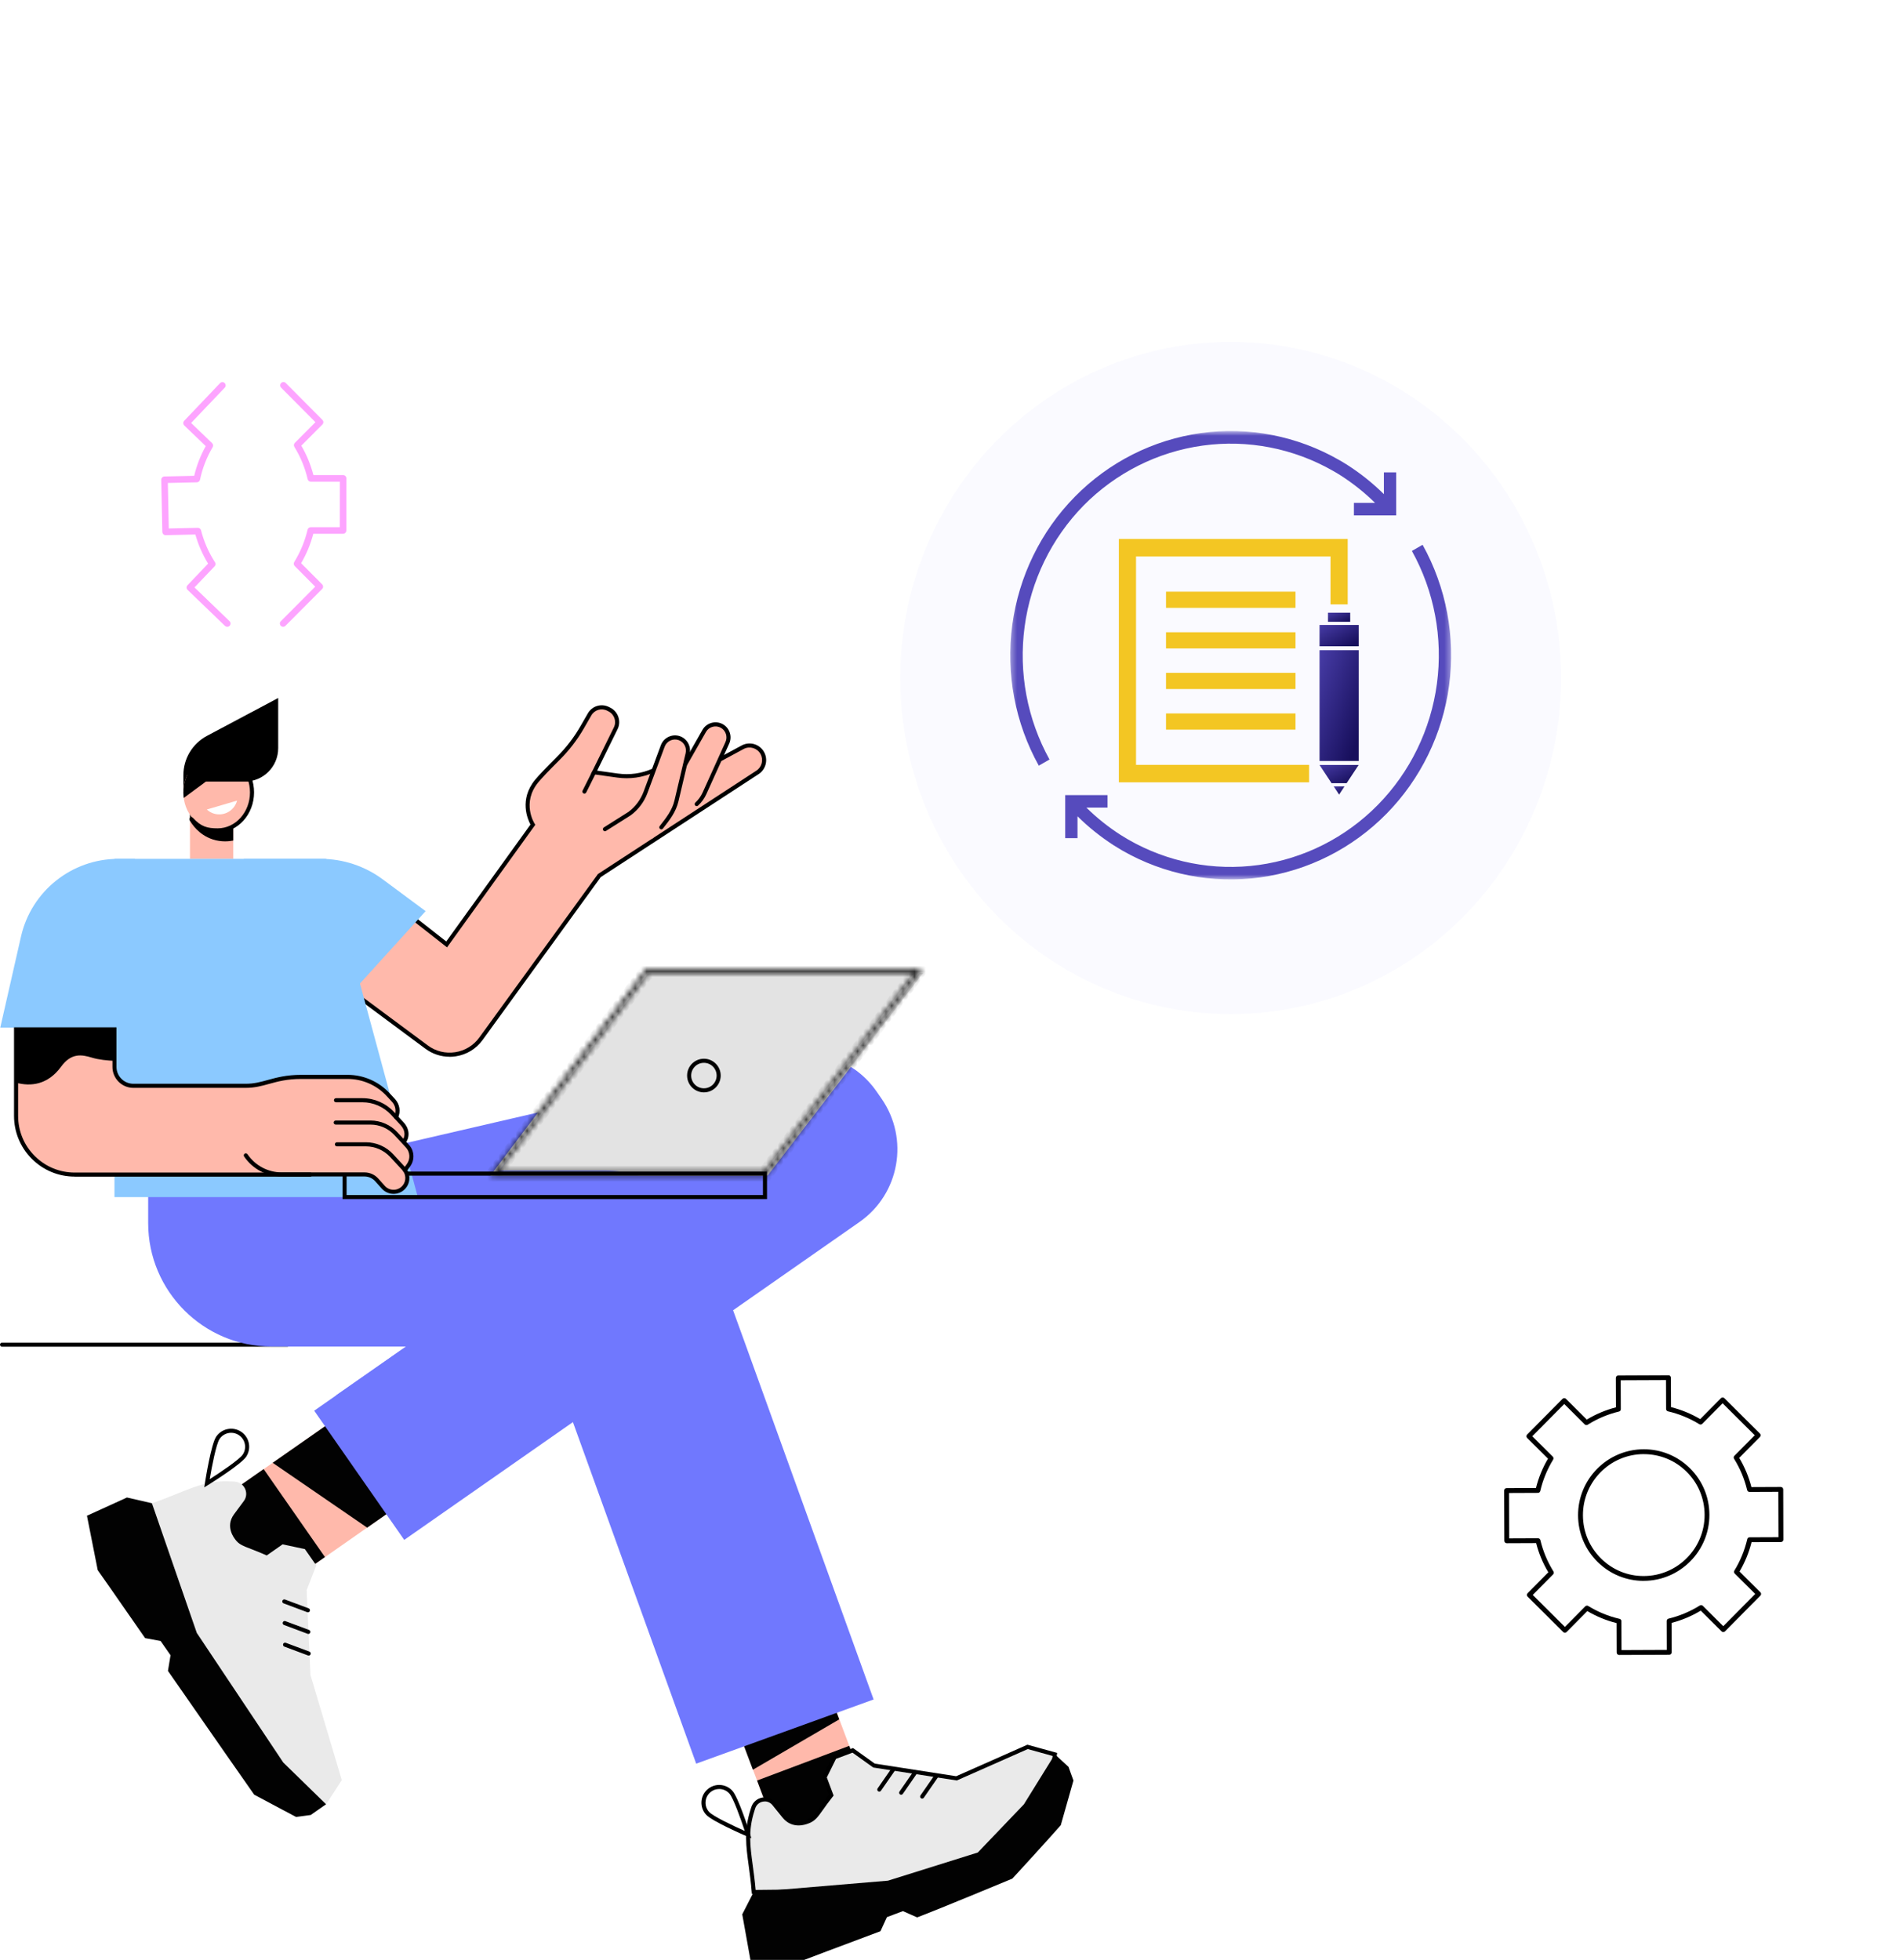 <svg width="334" height="344" viewBox="0 0 334 344" fill="none" xmlns="http://www.w3.org/2000/svg">
<path d="M49.694 110.018C49.55 110.018 49.4 109.959 49.291 109.849C49.066 109.622 49.062 109.257 49.294 109.032L55.324 102.974L51.727 99.353C51.537 99.161 51.503 98.871 51.643 98.64C52.725 96.885 53.513 94.978 53.984 92.977C54.043 92.717 54.281 92.533 54.546 92.534L59.638 92.532L59.648 84.544L54.556 84.546C54.29 84.545 54.054 84.358 53.998 84.098C53.532 82.099 52.748 80.191 51.669 78.439C51.531 78.212 51.561 77.917 51.752 77.727L55.362 74.101L49.342 68.044C49.117 67.818 49.119 67.453 49.345 67.228C49.571 67.003 49.936 67.005 50.16 67.231L56.584 73.695C56.808 73.922 56.806 74.286 56.58 74.511L52.883 78.224C53.83 79.843 54.54 81.576 55.006 83.384L60.219 83.382C60.37 83.383 60.52 83.442 60.623 83.552C60.733 83.662 60.79 83.808 60.795 83.964L60.786 93.11C60.785 93.428 60.529 93.687 60.206 93.686L54.987 93.688C54.517 95.497 53.799 97.231 52.85 98.854L56.539 102.562C56.764 102.789 56.763 103.153 56.536 103.378L50.1 109.846C49.984 109.961 49.839 110.019 49.689 110.018L49.694 110.018Z" fill="#FDA4FF"/>
<path d="M39.02 67.071C39.165 67.069 39.316 67.124 39.428 67.232C39.657 67.454 39.669 67.818 39.442 68.048L33.545 74.237L37.221 77.779C37.415 77.966 37.455 78.255 37.32 78.489C36.276 80.267 35.53 82.191 35.103 84.202C35.05 84.463 34.816 84.653 34.55 84.657L29.46 84.771L29.624 92.757L34.715 92.644C34.98 92.639 35.221 92.82 35.283 93.08C35.792 95.068 36.617 96.958 37.735 98.687C37.877 98.91 37.853 99.206 37.666 99.4L34.136 103.104L40.287 109.027C40.517 109.249 40.523 109.614 40.302 109.843C40.08 110.073 39.716 110.08 39.487 109.858L32.924 103.536C32.695 103.315 32.688 102.95 32.91 102.72L36.525 98.928C35.543 97.33 34.796 95.612 34.29 93.815L29.078 93.931C28.928 93.933 28.776 93.878 28.671 93.77C28.559 93.662 28.498 93.518 28.49 93.362L28.3 84.218C28.294 83.9 28.544 83.635 28.867 83.629L34.085 83.514C34.515 81.694 35.195 79.945 36.109 78.302L32.339 74.675C32.11 74.454 32.103 74.089 32.325 73.859L38.619 67.252C38.732 67.134 38.876 67.074 39.026 67.071L39.02 67.071Z" fill="#FDA4FF"/>
<path d="M50.448 236.376H0.357C0.161 236.376 0 236.215 0 236.018C0 235.821 0.161 235.66 0.357 235.66H50.448C50.645 235.66 50.806 235.821 50.806 236.018C50.806 236.215 50.645 236.376 50.448 236.376Z" fill="black"/>
<path d="M48.826 122.511V131.324C48.826 134.553 46.209 137.174 42.985 137.174H40.351L32.184 138.767V136.057C32.184 133.168 33.778 130.515 36.326 129.158L48.829 122.511H48.826Z" fill="black"/>
<path d="M40.937 141.173H33.345V150.749H40.937V141.173Z" fill="#FFB9AB"/>
<path d="M33.345 144.055V141.173H40.937V147.534C40.251 147.67 38.886 147.842 37.316 147.327C34.861 146.517 33.656 144.595 33.342 144.055H33.345Z" fill="black"/>
<path d="M38.206 145.75C41.534 145.75 44.232 142.765 44.232 139.081C44.232 135.398 41.534 132.412 38.206 132.412C34.878 132.412 32.18 135.398 32.18 139.081C32.18 142.765 34.878 145.75 38.206 145.75Z" fill="#FFB9AB"/>
<path d="M38.206 146.108C36.233 146.108 34.936 145.786 33.328 144.021C33.195 143.874 33.206 143.649 33.349 143.516C33.496 143.384 33.721 143.395 33.853 143.538C35.294 145.117 36.405 145.392 38.206 145.392C41.334 145.392 43.875 142.561 43.875 139.081C43.875 135.601 41.334 132.77 38.206 132.77C36.201 132.77 34.386 133.912 33.349 135.823C33.256 135.995 33.038 136.06 32.863 135.967C32.691 135.874 32.623 135.655 32.72 135.48C33.867 133.364 35.969 132.05 38.206 132.05C41.727 132.05 44.59 135.201 44.59 139.077C44.59 142.954 41.727 146.105 38.206 146.105V146.108Z" fill="black"/>
<path d="M38.206 132.416C34.878 132.416 32.18 135.402 32.18 139.085C32.18 139.415 32.201 139.74 32.244 140.059L36.147 137.177H43.982C43.242 134.424 40.937 132.416 38.206 132.416Z" fill="black"/>
<path d="M36.297 142.089C36.794 142.544 37.434 142.852 38.153 142.923C39.761 143.088 41.209 142.043 41.605 140.525L36.294 142.086L36.297 142.089Z" fill="white"/>
<path d="M67.401 243.095L36.097 264.975L46.856 280.416L78.161 258.537L67.401 243.095Z" fill="#FFB9AB"/>
<path d="M64.441 268.132L47.859 256.752L67.4 243.106L78.159 258.549L64.441 268.132Z" fill="#020202"/>
<path d="M46.273 257.854L36.096 264.967L46.855 280.409L57.032 273.296L46.273 257.854Z" fill="#020202"/>
<path d="M41.194 260.059L40.729 260.031C35.418 259.705 32.533 261.871 26.664 263.854L32.719 286.589L51.284 313.957L57.235 316.692L59.988 312.442L54.487 293.978L53.818 279.107L55.509 274.761L53.514 271.901L49.604 271.063L46.809 273.014C43.295 271.432 42.177 271.482 41.237 270.133C41.226 270.097 39.428 267.999 41.083 265.773L42.784 263.481C43.803 262.114 42.895 260.163 41.197 260.059H41.194Z" fill="#EAEAEA"/>
<path d="M57.232 316.69L49.715 309.355L34.538 286.609L26.664 263.849L22.282 262.843L15.262 266.043L17.152 275.591C17.152 275.591 20.841 280.835 25.47 287.526L28.186 288.027L29.931 290.529L29.477 293.275C36.718 303.728 44.618 315.008 44.618 315.008L51.956 318.91L54.529 318.57L57.235 316.68L57.232 316.69Z" fill="#020202"/>
<path d="M35.85 261.068L35.971 260.295C36.078 259.604 37.058 253.507 37.93 252.186C38.895 250.729 40.861 250.332 42.316 251.295C43.02 251.764 43.502 252.476 43.67 253.307C43.838 254.137 43.67 254.982 43.206 255.687C42.33 257.008 37.104 260.284 36.511 260.653L35.85 261.064V261.068ZM40.571 251.485C39.778 251.485 38.995 251.871 38.527 252.584C37.941 253.471 37.176 257.434 36.807 259.625C38.677 258.43 42.026 256.181 42.612 255.294C42.973 254.746 43.102 254.094 42.97 253.45C42.841 252.809 42.469 252.254 41.922 251.893C41.508 251.617 41.036 251.485 40.571 251.485Z" fill="black"/>
<path d="M54.05 282.994C54.007 282.994 53.968 282.987 53.925 282.972L49.775 281.422C49.589 281.354 49.496 281.147 49.564 280.961C49.632 280.774 49.839 280.685 50.025 280.749L54.175 282.299C54.361 282.367 54.454 282.575 54.386 282.761C54.332 282.904 54.197 282.994 54.05 282.994Z" fill="black"/>
<path d="M54.118 286.788C54.075 286.788 54.036 286.78 53.993 286.766L49.843 285.216C49.658 285.148 49.565 284.94 49.633 284.754C49.7 284.568 49.908 284.475 50.094 284.543L54.243 286.093C54.429 286.161 54.522 286.369 54.454 286.555C54.401 286.698 54.265 286.788 54.118 286.788Z" fill="black"/>
<path d="M54.182 290.586C54.139 290.586 54.1 290.579 54.057 290.565L49.907 289.015C49.721 288.947 49.628 288.739 49.696 288.553C49.764 288.367 49.971 288.277 50.157 288.342L54.307 289.892C54.493 289.96 54.586 290.167 54.518 290.353C54.464 290.497 54.328 290.586 54.182 290.586Z" fill="black"/>
<path d="M137.558 185.274L60.07 203.216L65.957 230.387L88.679 224.19L55.145 247.606L70.947 270.284L150.851 214.486C157.892 209.567 159.619 199.869 154.708 192.817L153.814 191.532C150.183 186.32 143.749 183.843 137.562 185.274H137.558Z" fill="#7078FE"/>
<path d="M113.5 171.254L88 205.819H134.5L161 171.254H113.5Z" fill="#E3E3E3" stroke="#E3E3E3"/>
<path d="M71.472 243.193C74.642 241.003 77.073 238.457 83.578 238.107C91.695 237.67 103.062 238.518 108.698 233.428H75.446L58.947 244.951C66.643 245.384 70.199 244.074 71.472 243.193Z" fill="#7078FE"/>
<path d="M140.131 282.644L123.949 288.732L136.777 322.931L152.958 316.842L140.131 282.644Z" fill="#FFB9AB"/>
<path d="M147.292 301.788L132.144 310.622L123.934 288.746L140.115 282.661L147.292 301.788Z" fill="#020202"/>
<path d="M149.056 306.431L132.875 312.519L136.779 322.928L152.961 316.84L149.056 306.431Z" fill="#020202"/>
<path d="M132.286 332.078C131.825 326 130.463 322.721 132.065 317.737L132.204 317.301C132.715 315.704 134.792 315.314 135.846 316.617L137.612 318.797C139.328 320.916 141.762 319.71 141.798 319.71C143.31 319.141 143.535 318.063 145.894 315.096L144.714 311.956L146.462 308.43L149.668 307.224L153.393 309.894L167.872 312.139L180.35 306.615L185.144 307.943L184.239 314.244L170.364 329.554L155.391 331.828L132.29 332.078H132.286Z" fill="#EAEAEA"/>
<path d="M131.958 332.439L131.933 332.106C131.8 330.377 131.593 328.841 131.407 327.488C130.935 324.012 130.56 321.263 131.725 317.63L131.865 317.193C132.147 316.316 132.855 315.693 133.756 315.521C134.66 315.353 135.546 315.679 136.125 316.391L137.891 318.571C139.188 320.175 140.936 319.677 141.626 319.391C141.644 319.384 141.662 319.376 141.68 319.369C142.591 319.026 142.988 318.464 143.857 317.236C144.271 316.652 144.779 315.933 145.486 315.031L144.325 311.938L146.205 308.143L149.722 306.819L153.532 309.55L167.822 311.766L180.322 306.231L185.54 307.674L184.575 314.393L170.539 329.88L170.414 329.898L155.391 332.174L131.954 332.428L131.958 332.439ZM134.224 316.194C134.113 316.194 134.002 316.205 133.891 316.226C133.252 316.348 132.748 316.788 132.547 317.411L132.408 317.848C131.289 321.327 131.654 324.005 132.115 327.392C132.29 328.67 132.483 330.105 132.619 331.72L155.362 331.473L170.185 329.221L183.903 314.086L184.751 308.208L180.386 306.998L167.93 312.51L153.264 310.234L149.626 307.628L146.73 308.716L145.115 311.977L146.309 315.159L146.183 315.317C145.422 316.276 144.882 317.039 144.45 317.647C143.549 318.918 143.056 319.62 141.934 320.042H141.919C141.233 320.329 138.985 321.045 137.344 319.022L135.578 316.842C135.239 316.423 134.753 316.19 134.231 316.19L134.224 316.194Z" fill="black"/>
<path d="M130.267 336.013L132.286 332.078L155.852 330.095L171.615 325.155L179.707 316.696L185.147 307.918L187.531 310.116L188.403 312.515L186.18 320.358C186.18 320.358 183.367 323.558 177.68 329.737C177.68 329.737 164.391 335.264 160.974 336.542L158.475 335.44L155.669 336.496L154.533 338.966C147.041 341.755 141.158 343.999 141.158 343.999H131.707L130.274 336.009L130.267 336.013Z" fill="#020202"/>
<path d="M131.876 322.652L131.157 322.344C130.525 322.072 124.963 319.659 123.919 318.506C123.362 317.887 123.076 317.089 123.115 316.258C123.158 315.424 123.519 314.658 124.137 314.1C125.41 312.943 127.386 313.044 128.541 314.318C129.584 315.474 131.432 321.256 131.64 321.911L131.876 322.655V322.652ZM126.228 314.007C125.653 314.007 125.077 314.211 124.616 314.629C124.141 315.063 123.862 315.653 123.83 316.294C123.798 316.935 124.019 317.551 124.448 318.027C125.149 318.8 128.719 320.486 130.714 321.37C130.031 319.298 128.709 315.571 128.008 314.798C127.536 314.275 126.882 314.007 126.225 314.007H126.228Z" fill="black"/>
<path d="M154.326 314.465C154.255 314.465 154.183 314.444 154.123 314.401C153.962 314.29 153.919 314.064 154.033 313.903L156.514 310.323C156.625 310.162 156.85 310.119 157.011 310.234C157.171 310.345 157.214 310.57 157.1 310.732L154.619 314.311C154.551 314.412 154.437 314.465 154.326 314.465Z" fill="black"/>
<path d="M158.165 315.017C158.094 315.017 158.022 314.996 157.961 314.953C157.801 314.842 157.758 314.616 157.872 314.455L160.353 310.875C160.463 310.714 160.689 310.671 160.849 310.786C161.01 310.897 161.053 311.122 160.939 311.283L158.458 314.863C158.39 314.963 158.276 315.017 158.165 315.017Z" fill="black"/>
<path d="M161.851 315.692C161.779 315.692 161.708 315.671 161.647 315.628C161.486 315.517 161.443 315.291 161.558 315.13L164.038 311.55C164.149 311.389 164.374 311.346 164.535 311.461C164.696 311.572 164.739 311.797 164.624 311.959L162.144 315.538C162.076 315.639 161.961 315.692 161.851 315.692Z" fill="black"/>
<path d="M152.877 298.078L130.466 235.986V235.979L124.028 218.252C121.319 210.788 114.235 205.819 106.303 205.819H26.363V214.683C26.363 226.446 35.889 235.986 47.641 235.986H96.016L122.406 309.1L152.877 298.078Z" fill="#7078FE"/>
<path d="M106.307 205.819H102.947C103.655 216.297 112.366 224.581 123.014 224.581C124.111 224.581 125.187 224.491 126.234 224.32L124.032 218.252C121.323 210.788 114.239 205.819 106.307 205.819Z" fill="#7078FE"/>
<path d="M69.77 208.793H26.363V214.682C26.363 216.619 26.624 218.491 27.11 220.274C29.055 219.98 31.232 219.461 32.543 218.555C35.714 216.364 38.144 213.819 44.65 213.468C52.767 213.032 64.133 213.88 69.77 208.79V208.793Z" fill="#7078FE"/>
<path d="M122.191 309.558L95.766 236.344H47.641C35.71 236.344 26.006 226.628 26.006 214.683V205.461H106.303C114.356 205.461 121.616 210.551 124.364 218.13L130.798 235.857L153.331 298.292L122.188 309.558H122.191ZM26.721 206.177V214.683C26.721 226.231 36.107 235.628 47.641 235.628H96.267L122.617 308.642L152.416 297.863L130.126 236.108L123.689 218.373C121.04 211.078 114.052 206.177 106.3 206.177H26.721Z" fill="#7078FE"/>
<path d="M133.797 132.169C133.132 130.969 131.642 130.508 130.412 131.12L126.316 133.332L126.191 133.121C125.462 131.882 123.932 131.374 122.606 131.925L114.632 135.258C112.673 136.121 110.514 136.422 108.398 136.128L104.266 135.552L108.073 127.83C108.662 126.631 108.191 125.181 107.008 124.562L106.757 124.433C105.589 123.821 104.148 124.243 103.49 125.385L102.182 127.658C101.038 129.641 99.641 131.463 98.022 133.082C96.599 134.503 94.93 136.207 94.197 137.098C91.037 140.946 93.529 144.752 93.529 144.752L78.395 165.765L70.653 159.697L60.638 173.225L74.867 183.786C77.905 186.041 82.198 185.379 84.418 182.318L105.192 153.68L132.954 135.57C134.083 134.832 134.448 133.35 133.794 132.172L133.797 132.169Z" fill="#FFB9AB"/>
<path d="M78.902 185.479C77.379 185.479 75.903 184.992 74.656 184.069L60.137 173.297L70.585 159.185L78.323 165.25L93.103 144.723C92.624 143.828 91.069 140.338 93.921 136.865C94.529 136.124 95.823 134.764 97.767 132.824C99.362 131.234 100.741 129.434 101.871 127.476L103.179 125.202C103.937 123.889 105.577 123.412 106.921 124.114L107.171 124.243C108.515 124.945 109.062 126.627 108.39 127.987L104.805 135.265L108.447 135.774C110.503 136.06 112.59 135.77 114.488 134.932L122.466 131.596C123.917 130.991 125.611 131.531 126.444 132.856L130.24 130.808C131.652 130.103 133.346 130.629 134.104 132C134.847 133.336 134.426 135.036 133.146 135.874L105.441 153.948L84.707 182.533C83.577 184.094 81.904 185.114 80.003 185.404C79.635 185.461 79.267 185.49 78.898 185.49L78.902 185.479ZM61.138 173.147L75.081 183.492C76.475 184.527 78.183 184.949 79.896 184.684C81.608 184.42 83.113 183.503 84.131 182.1L104.945 153.411L104.998 153.375L132.757 135.265C133.722 134.635 134.04 133.35 133.479 132.341C132.903 131.306 131.623 130.909 130.565 131.438L126.176 133.808L125.876 133.3C125.24 132.222 123.892 131.771 122.738 132.255L114.763 135.587C112.751 136.475 110.528 136.787 108.344 136.482L103.719 135.838L107.743 127.672C108.244 126.656 107.836 125.403 106.832 124.88L106.582 124.751C105.581 124.229 104.355 124.583 103.79 125.564L102.482 127.837C101.324 129.849 99.905 131.7 98.264 133.332C96.363 135.229 95.051 136.611 94.465 137.324C91.509 140.928 93.796 144.519 93.818 144.555L93.954 144.762L78.459 166.281L70.713 160.209L61.127 173.157L61.138 173.147Z" fill="black"/>
<path d="M102.568 139.293C102.514 139.293 102.46 139.282 102.407 139.254C102.232 139.164 102.16 138.949 102.249 138.774L103.947 135.388C104.037 135.212 104.251 135.141 104.426 135.23C104.601 135.32 104.673 135.534 104.584 135.71L102.886 139.096C102.821 139.222 102.696 139.293 102.568 139.293Z" fill="black"/>
<path d="M113.667 140.175L115.89 139.041C117.302 138.317 118.478 137.2 119.268 135.826L123.6 128.29C124.222 127.206 125.602 126.823 126.692 127.431C127.732 128.011 128.154 129.289 127.664 130.374L123.65 139.245C123.325 139.961 122.86 140.605 122.285 141.138L119.175 144.013L113.671 140.172L113.667 140.175Z" fill="#FFB9AB"/>
<path d="M122.282 141.496C122.185 141.496 122.089 141.457 122.017 141.381C121.885 141.235 121.892 141.009 122.038 140.877C122.585 140.372 123.014 139.774 123.322 139.098L127.336 130.227C127.747 129.317 127.386 128.229 126.517 127.742C125.602 127.23 124.43 127.556 123.908 128.466L120.605 134.265C120.509 134.437 120.287 134.497 120.119 134.397C119.947 134.301 119.887 134.082 119.987 133.91L123.289 128.108C124.008 126.858 125.609 126.414 126.864 127.112C128.058 127.775 128.551 129.271 127.986 130.517L123.972 139.387C123.625 140.15 123.139 140.827 122.521 141.396C122.453 141.46 122.364 141.492 122.278 141.492L122.282 141.496Z" fill="black"/>
<path d="M108.494 144.294L110.499 142.805C111.775 141.86 112.748 140.564 113.298 139.075L116.326 130.923C116.762 129.753 118.055 129.148 119.231 129.567C120.354 129.964 120.979 131.16 120.675 132.309L118.181 141.72C117.98 142.479 117.627 143.191 117.148 143.814L114.556 147.165L108.494 144.29V144.294Z" fill="#FFB9AB"/>
<path d="M106.17 145.897C106.052 145.897 105.934 145.836 105.867 145.729C105.763 145.56 105.813 145.342 105.977 145.235L110.306 142.5C111.507 141.608 112.433 140.373 112.962 138.948L115.989 130.797C116.489 129.451 117.998 128.742 119.353 129.226C120.639 129.684 121.372 131.076 121.022 132.397L119.077 140.652C118.638 142.517 117.562 143.889 116.418 145.342L116.347 145.435C116.225 145.589 116 145.618 115.846 145.496C115.692 145.374 115.664 145.149 115.785 144.995L115.857 144.902C116.947 143.513 117.98 142.199 118.38 140.491L120.328 132.229C120.586 131.255 120.05 130.239 119.113 129.906C118.127 129.555 117.026 130.067 116.661 131.051L113.634 139.203C113.055 140.76 112.043 142.106 110.71 143.094L106.36 145.843C106.299 145.879 106.235 145.897 106.17 145.897Z" fill="black"/>
<path d="M23.676 150.746H20.759C12.589 150.746 5.501 156.406 3.685 164.382L0.05 180.362H23.676V150.746Z" fill="#8BC9FF"/>
<path d="M56.296 150.746H42.792V173.983H61.947L74.7 159.925L67.176 154.344C64.027 152.006 60.21 150.746 56.292 150.746H56.296Z" fill="#8BC9FF"/>
<path d="M57.253 150.746H20.091V210.114H73.334L57.253 150.746Z" fill="#8BC9FF"/>
<mask id="path-47-inside-1_191_10598" fill="white">
<path d="M134.509 206.354H86.066L113.385 170.137H161.828L134.509 206.354ZM87.503 205.638H134.152L160.391 170.853H113.742L87.503 205.638Z"/>
</mask>
<path d="M134.509 206.354H86.066L113.385 170.137H161.828L134.509 206.354ZM87.503 205.638H134.152L160.391 170.853H113.742L87.503 205.638Z" fill="white"/>
<path d="M134.509 206.354V207.354H135.008L135.308 206.957L134.509 206.354ZM86.066 206.354L85.268 205.752L84.059 207.354H86.066V206.354ZM113.385 170.137V169.137H112.887L112.587 169.535L113.385 170.137ZM161.828 170.137L162.626 170.74L163.835 169.137H161.828V170.137ZM87.503 205.638L86.705 205.036L85.496 206.638H87.503V205.638ZM134.152 205.638V206.638H134.65L134.95 206.241L134.152 205.638ZM160.391 170.853L161.189 171.456L162.398 169.853H160.391V170.853ZM113.742 170.853V169.853H113.244L112.944 170.251L113.742 170.853ZM134.509 205.354H86.066V207.354H134.509V205.354ZM86.865 206.957L114.183 170.74L112.587 169.535L85.268 205.752L86.865 206.957ZM113.385 171.137H161.828V169.137H113.385V171.137ZM161.03 169.535L133.711 205.752L135.308 206.957L162.626 170.74L161.03 169.535ZM87.503 206.638H134.152V204.638H87.503V206.638ZM134.95 206.241L161.189 171.456L159.593 170.251L133.354 205.036L134.95 206.241ZM160.391 169.853H113.742V171.853H160.391V169.853ZM112.944 170.251L86.705 205.036L88.302 206.241L114.541 171.456L112.944 170.251Z" fill="black" mask="url(#path-47-inside-1_191_10598)"/>
<path d="M134.621 210.468H60.117V205.636H134.621V210.468ZM60.832 209.753H133.906V206.352H60.832V209.753Z" fill="black"/>
<path d="M123.544 191.734C121.917 191.734 120.595 190.409 120.595 188.78C120.595 187.152 121.917 185.827 123.544 185.827C125.17 185.827 126.492 187.152 126.492 188.78C126.492 190.409 125.17 191.734 123.544 191.734ZM123.544 186.547C122.31 186.547 121.31 187.549 121.31 188.784C121.31 190.019 122.31 191.021 123.544 191.021C124.777 191.021 125.778 190.019 125.778 188.784C125.778 187.549 124.777 186.547 123.544 186.547Z" fill="black"/>
<path d="M2.823 195.858V180.676H20.091V187.259C20.091 189.096 21.578 190.581 23.411 190.581L51.809 190.574V206.153L13.117 206.161C7.434 206.161 2.823 201.55 2.823 195.858Z" fill="#FFB9AB"/>
<path d="M68.891 195.421L70.578 197.246C71.433 198.17 71.518 199.566 70.782 200.586L69.123 202.892L65.106 198.403H39.86V193.115H63.615C65.617 193.115 67.533 193.953 68.891 195.424V195.421Z" fill="#FFB9AB"/>
<path d="M68.112 192.12L69.066 193.154C69.921 194.078 70.006 195.474 69.27 196.494L67.612 198.8L63.594 194.311H39.86V190.631H43.889C45.554 190.631 48.528 189.02 52.288 189.02H61.024C63.715 189.02 66.285 190.144 68.112 192.12Z" fill="#FFB9AB"/>
<path d="M69.481 198.977L71.508 201.168C72.362 202.091 72.448 203.487 71.712 204.508L70.053 206.813L66.036 202.324H50.395V197.033H65.039C66.726 197.033 68.338 197.738 69.485 198.977H69.481Z" fill="#FFB9AB"/>
<path d="M68.741 202.828L70.853 205.112C71.636 205.96 71.715 207.242 71.043 208.179C70.138 209.436 68.305 209.536 67.272 208.38L66.124 207.098C65.577 206.486 64.795 206.135 63.972 206.135H50.837C47.402 206.135 44.986 205.938 41.676 200.841H64.216C65.935 200.844 67.572 201.564 68.741 202.824V202.828Z" fill="#FFB9AB"/>
<path d="M2.823 190.034V180.68H20.09V186.2C18.932 186.15 17.356 186.014 16.127 185.635C14.289 185.069 12.488 184.804 10.719 187.228C8.402 190.399 5.429 190.743 2.819 190.038L2.823 190.034Z" fill="black"/>
<path d="M70.903 200.765C70.832 200.765 70.757 200.743 70.696 200.697C70.535 200.582 70.5 200.356 70.614 200.195C71.211 199.368 71.097 198.33 70.317 197.489L68.63 195.663C67.34 194.267 65.513 193.469 63.615 193.469H58.969C58.772 193.469 58.611 193.308 58.611 193.111C58.611 192.914 58.772 192.753 58.969 192.753H63.615C65.71 192.753 67.73 193.637 69.156 195.176L70.843 197.002C71.851 198.09 71.987 199.508 71.193 200.614C71.121 200.711 71.014 200.761 70.903 200.761V200.765Z" fill="black"/>
<path d="M71.064 205.763C70.992 205.763 70.917 205.742 70.857 205.695C70.696 205.581 70.66 205.355 70.774 205.194L71.421 204.296C72.054 203.419 71.979 202.205 71.243 201.41L69.216 199.22C68.14 198.056 66.617 197.39 65.034 197.39H58.922C58.725 197.39 58.565 197.229 58.565 197.032C58.565 196.835 58.725 196.674 58.922 196.674H65.034C66.814 196.674 68.53 197.426 69.741 198.733L71.768 200.924C72.733 201.965 72.83 203.562 72 204.715L71.353 205.613C71.282 205.71 71.175 205.763 71.064 205.763Z" fill="black"/>
<path d="M69.073 209.547C68.283 209.547 67.536 209.214 67.004 208.62L65.856 207.338C65.377 206.802 64.691 206.494 63.973 206.494H49.447C46.801 206.494 44.332 205.183 42.845 202.989C42.734 202.824 42.777 202.602 42.941 202.491C43.106 202.38 43.327 202.423 43.438 202.588C44.793 204.586 47.041 205.781 49.45 205.781H63.976C64.898 205.781 65.778 206.175 66.392 206.862L67.54 208.144C67.958 208.613 68.558 208.863 69.188 208.828C69.817 208.795 70.385 208.48 70.753 207.972C71.325 207.177 71.257 206.078 70.592 205.359L68.48 203.075C67.382 201.89 65.831 201.21 64.219 201.21H59.133C58.936 201.21 58.776 201.049 58.776 200.852C58.776 200.655 58.936 200.494 59.133 200.494H64.219C66.031 200.494 67.776 201.256 69.005 202.588L71.118 204.872C72.011 205.842 72.104 207.321 71.332 208.391C70.839 209.078 70.07 209.497 69.223 209.544C69.173 209.544 69.123 209.547 69.073 209.547Z" fill="black"/>
<path d="M13.113 206.518C10.268 206.518 7.595 205.408 5.582 203.396C3.57 201.381 2.462 198.703 2.462 195.857V180.317H20.444V187.259C20.444 188.05 20.752 188.794 21.313 189.356C21.871 189.915 22.618 190.223 23.407 190.223H43.134C44.607 190.223 45.729 189.911 47.027 189.553C48.549 189.134 50.272 188.658 52.871 188.658H61.024C63.805 188.658 66.485 189.833 68.376 191.877L69.331 192.911C70.163 193.813 70.367 195.113 69.845 196.222C69.76 196.401 69.549 196.477 69.37 196.394C69.191 196.308 69.116 196.097 69.198 195.918C69.595 195.073 69.441 194.082 68.809 193.398L67.854 192.363C66.099 190.466 63.612 189.378 61.027 189.378H52.874C50.372 189.378 48.771 189.822 47.22 190.248C45.926 190.606 44.703 190.942 43.138 190.942H23.411C22.428 190.942 21.506 190.559 20.813 189.865C20.119 189.17 19.737 188.243 19.737 187.262V181.037H3.18V195.861C3.18 198.517 4.213 201.016 6.09 202.895C7.966 204.775 10.461 205.809 13.113 205.809H54.458C54.654 205.809 54.815 205.97 54.815 206.167C54.815 206.364 54.654 206.525 54.458 206.525H13.113V206.518Z" fill="black"/>
<path d="M284.168 290.474C284.058 290.474 283.948 290.431 283.871 290.351C283.79 290.27 283.748 290.164 283.744 290.05L283.727 284.885C281.925 284.435 280.2 283.727 278.594 282.777L274.962 286.445C274.881 286.526 274.783 286.572 274.66 286.572C274.549 286.572 274.439 286.53 274.358 286.449L268.113 280.242C267.947 280.076 267.947 279.809 268.113 279.644L271.75 275.971C270.789 274.369 270.071 272.647 269.608 270.845L264.455 270.866C264.344 270.866 264.234 270.824 264.157 270.743C264.076 270.662 264.034 270.556 264.03 270.442L264 261.622C264 261.389 264.187 261.198 264.425 261.198L269.579 261.177C270.033 259.37 270.738 257.64 271.69 256.029L268.032 252.391C267.866 252.225 267.866 251.958 268.032 251.793L274.239 245.53C274.32 245.449 274.426 245.402 274.541 245.402C274.651 245.402 274.762 245.445 274.843 245.525L278.501 249.164C280.102 248.201 281.819 247.48 283.62 247.014L283.603 241.849C283.603 241.616 283.79 241.425 284.028 241.425L292.832 241.387C292.963 241.378 293.052 241.429 293.133 241.51C293.214 241.59 293.256 241.696 293.261 241.811L293.278 246.976C295.079 247.429 296.804 248.133 298.41 249.083L302.043 245.415C302.123 245.334 302.23 245.288 302.344 245.288C302.455 245.288 302.565 245.33 302.646 245.411L308.892 251.619C309.057 251.784 309.057 252.051 308.892 252.217L305.255 255.889C306.215 257.492 306.933 259.213 307.396 261.016L312.55 260.994C312.66 260.994 312.771 261.037 312.847 261.117C312.928 261.198 312.97 261.304 312.975 261.418L313 270.238C313 270.472 312.813 270.662 312.575 270.662L307.421 270.684C306.967 272.49 306.262 274.22 305.31 275.832L308.968 279.47C309.134 279.635 309.134 279.902 308.968 280.068L302.761 286.331C302.68 286.411 302.574 286.458 302.459 286.458C302.349 286.462 302.238 286.416 302.157 286.335L298.499 282.701C296.898 283.664 295.181 284.384 293.38 284.851L293.397 290.016C293.397 290.249 293.21 290.44 292.972 290.44L284.168 290.478V290.474ZM278.53 281.819C278.607 281.819 278.683 281.84 278.751 281.883C280.455 282.93 282.308 283.689 284.249 284.138C284.44 284.181 284.576 284.355 284.576 284.55L284.593 289.621L292.547 289.587L292.53 284.512C292.53 284.317 292.662 284.143 292.857 284.1C294.794 283.634 296.643 282.858 298.338 281.798C298.504 281.692 298.724 281.717 298.865 281.857L302.455 285.428L308.063 279.767L304.469 276.192C304.328 276.052 304.303 275.84 304.405 275.67C305.45 273.961 306.211 272.104 306.665 270.158C306.708 269.967 306.882 269.831 307.077 269.831L312.142 269.81L312.116 261.838L307.056 261.859C306.861 261.859 306.686 261.724 306.644 261.533C306.181 259.591 305.408 257.742 304.35 256.042C304.248 255.876 304.269 255.66 304.409 255.52L307.982 251.916L302.34 246.306L298.771 249.91C298.631 250.05 298.414 250.075 298.249 249.973C296.545 248.926 294.692 248.167 292.751 247.718C292.56 247.675 292.424 247.501 292.424 247.306L292.407 242.235L284.453 242.269L284.47 247.344C284.47 247.539 284.334 247.713 284.143 247.756C282.206 248.222 280.362 248.998 278.662 250.063C278.496 250.169 278.276 250.143 278.135 250.003L274.545 246.433L268.937 252.094L272.531 255.668C272.672 255.808 272.697 256.02 272.595 256.19C271.55 257.899 270.789 259.756 270.335 261.702C270.292 261.893 270.118 262.029 269.923 262.029L264.858 262.05L264.884 270.022L269.944 270.001C270.139 270.001 270.314 270.137 270.356 270.327C270.819 272.27 271.592 274.118 272.65 275.819C272.752 275.984 272.731 276.2 272.591 276.34L269.018 279.945L274.66 285.555L278.229 281.95C278.31 281.866 278.42 281.823 278.53 281.823V281.819ZM288.481 277.473C285.43 277.473 282.558 276.289 280.387 274.14C278.195 271.968 276.98 269.068 276.971 265.973C276.95 259.608 282.108 254.405 288.46 254.375H288.511C291.561 254.375 294.433 255.558 296.604 257.704C298.797 259.875 300.012 262.775 300.02 265.871C300.042 272.236 294.884 277.439 288.532 277.468H288.481V277.473ZM288.515 255.227H288.468C282.579 255.253 277.804 260.074 277.825 265.973C277.834 268.839 278.96 271.527 280.99 273.537C283.013 275.539 285.685 276.654 288.536 276.624C294.425 276.599 299.2 271.778 299.179 265.879C299.171 263.013 298.045 260.324 296.014 258.314C294.004 256.326 291.344 255.232 288.519 255.232L288.515 255.227Z" fill="black"/>
<g filter="url(#filter0_d_191_10598)">
<ellipse cx="216" cy="115" rx="58" ry="59" fill="#FAFAFF"/>
</g>
<path d="M196.373 94.6V137.314H229.762V134.247H199.388V97.666H233.522V106.081H236.537V94.6H196.373Z" fill="#F3C623"/>
<path d="M227.373 118.098H204.65V120.941H227.373V118.098Z" fill="#F3C623"/>
<path d="M227.373 125.223H204.65V128.066H227.373V125.223Z" fill="#F3C623"/>
<path d="M227.373 110.973H204.65V113.816H227.373V110.973Z" fill="#F3C623"/>
<path d="M227.373 103.85H204.65V106.693H227.373V103.85Z" fill="#F3C623"/>
<path d="M238.465 114.127H231.598V133.566H238.465V114.127Z" fill="url(#paint0_linear_191_10598)"/>
<path d="M238.462 134.266H231.594L233.705 137.463H236.349L238.462 134.266Z" fill="url(#paint1_linear_191_10598)"/>
<path d="M235.98 138.023H234.075L235.028 139.465L235.98 138.023Z" fill="url(#paint2_linear_191_10598)"/>
<path d="M236.978 107.547H233.079V109.137H236.978V107.547Z" fill="url(#paint3_linear_191_10598)"/>
<path d="M238.465 109.693H231.598V113.434H238.465V109.693Z" fill="url(#paint4_linear_191_10598)"/>
<mask id="mask0_191_10598" style="mask-type:luminance" maskUnits="userSpaceOnUse" x="177" y="75" width="78" height="80">
<path d="M254.673 75.674H177.34V154.34H254.673V75.674Z" fill="white"/>
</mask>
<g mask="url(#mask0_191_10598)">
<path d="M249.684 95.62L247.805 96.702C251.733 103.775 253.276 111.962 252.197 120.011C251.117 128.061 247.476 135.529 241.83 141.274C236.183 147.018 228.842 150.723 220.929 151.822C213.017 152.921 204.968 151.352 198.014 147.357C197.555 147.089 197.095 146.809 196.646 146.525C194.501 145.146 192.501 143.547 190.676 141.754H194.377V139.558H186.956V147.107H189.115V143.276C191.065 145.199 193.205 146.912 195.501 148.388C195.976 148.688 196.458 148.983 196.946 149.267C204.311 153.499 212.835 155.161 221.216 153.998C229.597 152.835 237.372 148.911 243.353 142.827C249.334 136.742 253.19 128.833 254.333 120.307C255.476 111.782 253.842 103.11 249.682 95.619M190.177 88.734C195.833 83.001 203.176 79.306 211.087 78.211C218.999 77.116 227.045 78.681 234.001 82.668C234.417 82.901 234.864 83.17 235.366 83.491C237.513 84.871 239.516 86.472 241.342 88.267H237.629V90.464H245.05V82.915H242.89V86.734C240.944 84.814 238.808 83.105 236.516 81.633C235.977 81.288 235.494 80.998 235.053 80.751C227.689 76.518 219.165 74.855 210.785 76.017C202.405 77.179 194.629 81.102 188.648 87.186C182.668 93.27 178.811 101.179 177.668 109.704C176.526 118.229 178.16 126.9 182.321 134.39L184.201 133.309C180.288 126.231 178.754 118.047 179.833 110.001C180.911 101.955 184.544 94.487 190.177 88.734Z" fill="#564BBD"/>
</g>
<defs>
<filter id="filter0_d_191_10598" x="98" y="0" width="236" height="238" filterUnits="userSpaceOnUse" color-interpolation-filters="sRGB">
<feFlood flood-opacity="0" result="BackgroundImageFix"/>
<feColorMatrix in="SourceAlpha" type="matrix" values="0 0 0 0 0 0 0 0 0 0 0 0 0 0 0 0 0 0 127 0" result="hardAlpha"/>
<feOffset dy="4"/>
<feGaussianBlur stdDeviation="30"/>
<feComposite in2="hardAlpha" operator="out"/>
<feColorMatrix type="matrix" values="0 0 0 0 0 0 0 0 0 0 0 0 0 0 0 0 0 0 0.15 0"/>
<feBlend mode="normal" in2="BackgroundImageFix" result="effect1_dropShadow_191_10598"/>
<feBlend mode="normal" in="SourceGraphic" in2="effect1_dropShadow_191_10598" result="shape"/>
</filter>
<linearGradient id="paint0_linear_191_10598" x1="231.598" y1="115.747" x2="241.976" y2="119.413" gradientUnits="userSpaceOnUse">
<stop stop-color="#453AA3"/>
<stop offset="1" stop-color="#170F5C"/>
</linearGradient>
<linearGradient id="paint1_linear_191_10598" x1="231.594" y1="134.532" x2="233.673" y2="139" gradientUnits="userSpaceOnUse">
<stop stop-color="#453AA3"/>
<stop offset="1" stop-color="#170F5C"/>
</linearGradient>
<linearGradient id="paint2_linear_191_10598" x1="234.075" y1="138.144" x2="235.254" y2="139.702" gradientUnits="userSpaceOnUse">
<stop stop-color="#453AA3"/>
<stop offset="1" stop-color="#170F5C"/>
</linearGradient>
<linearGradient id="paint3_linear_191_10598" x1="233.079" y1="107.679" x2="234.024" y2="109.997" gradientUnits="userSpaceOnUse">
<stop stop-color="#453AA3"/>
<stop offset="1" stop-color="#170F5C"/>
</linearGradient>
<linearGradient id="paint4_linear_191_10598" x1="231.598" y1="110.005" x2="234.269" y2="114.909" gradientUnits="userSpaceOnUse">
<stop stop-color="#453AA3"/>
<stop offset="1" stop-color="#170F5C"/>
</linearGradient>
</defs>
</svg>
